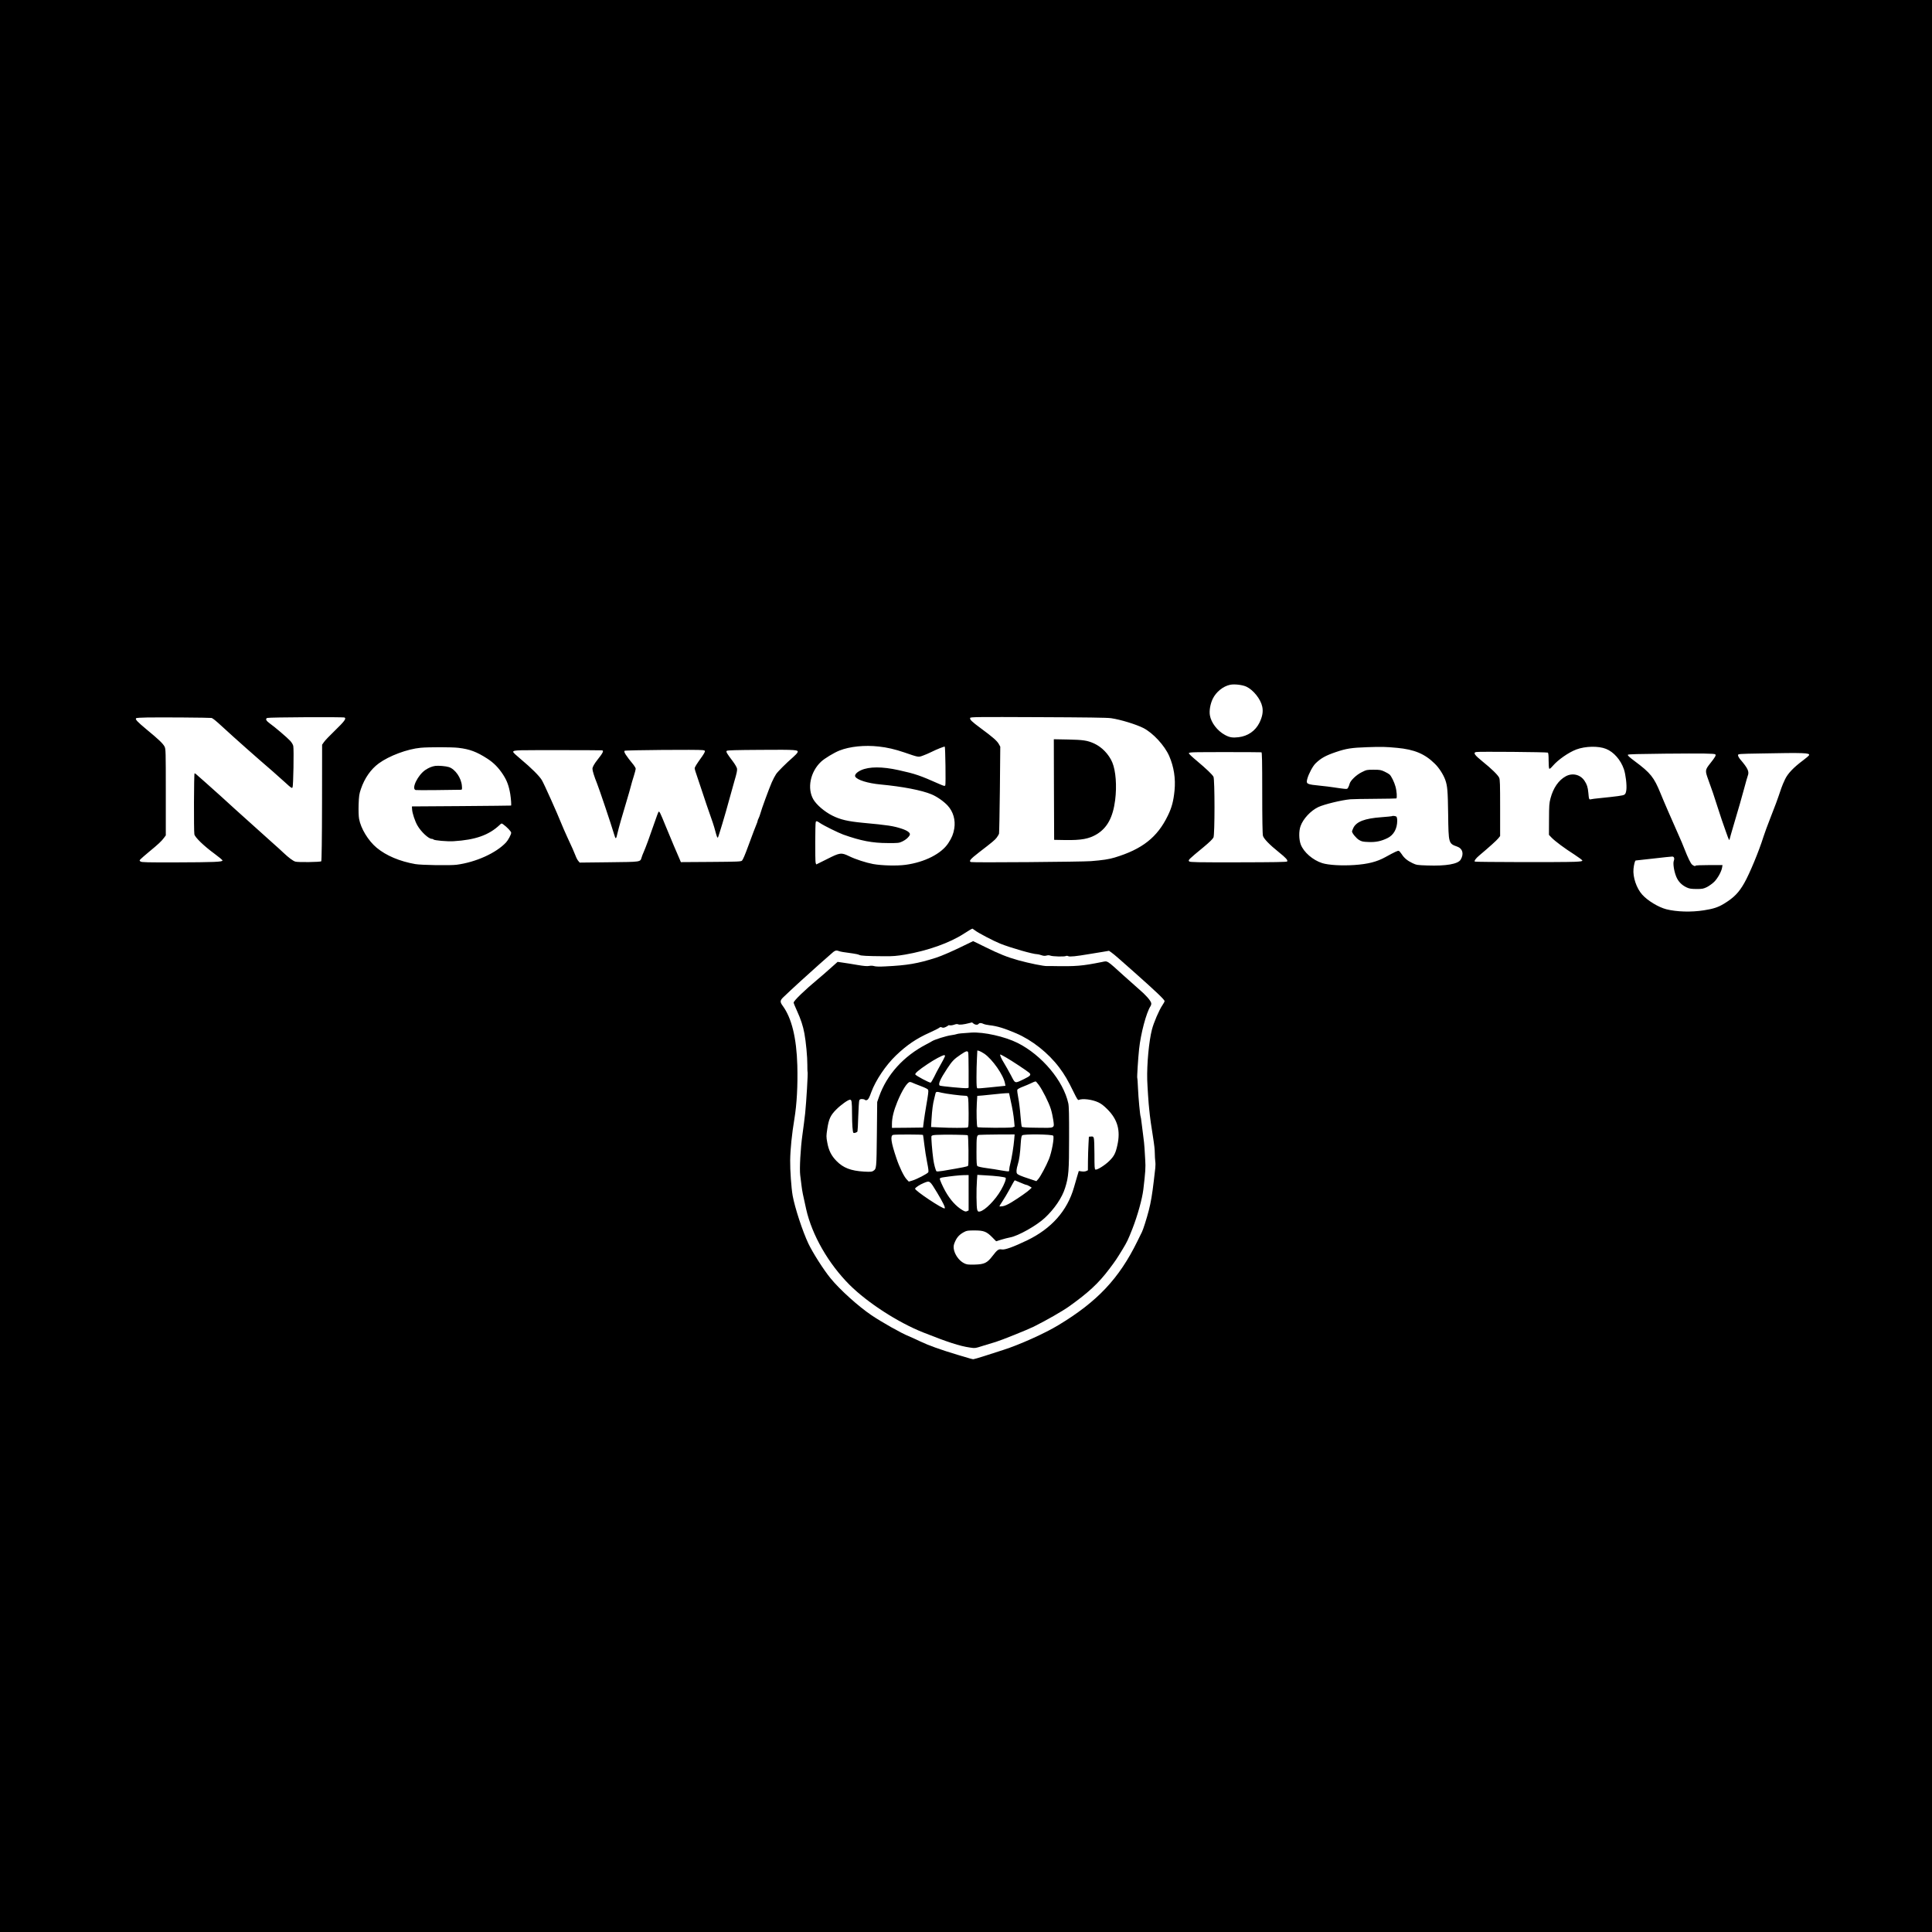 <?xml version="1.0" encoding="UTF-8" standalone="no"?> <svg xmlns="http://www.w3.org/2000/svg" version="1.0" width="2948pt" height="2948pt" viewBox="0 0 2948 2948" preserveAspectRatio="xMidYMid meet"><g transform="translate(0,2948) scale(0.1,-0.1)" fill="#000000" stroke="none"><path d="M0 14740 l0 -14740 14740 0 14740 0 0 14740 0 14740 -14740 0 -14740 0 0 -14740z m19019 4262 c107 -51 217 -190 241 -303 17 -77 3 -154 -43 -248 -62 -124 -176 -203 -318 -220 -93 -11 -139 -3 -208 35 -115 62 -210 186 -229 297 -13 71 5 174 43 254 51 105 158 192 265 214 65 14 190 -1 249 -29z m-15793 -477 c22 -5 64 -39 179 -145 171 -158 515 -463 754 -668 53 -46 140 -124 195 -174 90 -83 100 -89 110 -72 12 21 22 573 11 631 -4 20 -23 53 -47 79 -46 50 -237 213 -315 268 -54 39 -67 68 -35 81 27 11 1165 17 1181 6 27 -17 -5 -59 -148 -198 -76 -73 -152 -152 -167 -175 l-29 -41 -1 -885 c-1 -553 -6 -888 -12 -894 -13 -13 -358 -18 -396 -5 -38 12 -101 60 -181 135 -33 32 -98 91 -145 132 -73 65 -241 216 -594 534 -50 45 -146 133 -215 196 -70 63 -180 162 -246 220 -66 58 -126 110 -133 117 -7 7 -18 13 -23 13 -10 0 -13 -877 -3 -931 9 -46 148 -180 307 -296 67 -49 122 -95 122 -103 0 -22 -127 -27 -716 -29 -429 -1 -518 1 -534 13 -19 14 -19 15 0 36 11 12 70 63 130 113 139 114 190 162 226 211 l29 39 0 659 c0 630 -1 660 -19 696 -25 47 -88 108 -274 261 -145 121 -177 155 -160 172 5 5 80 10 168 11 211 4 954 -2 981 -7z m13729 -4 c144 -21 378 -93 490 -149 148 -75 326 -268 396 -429 71 -164 99 -342 81 -525 -16 -161 -42 -261 -102 -383 -160 -331 -391 -513 -812 -640 -85 -26 -184 -41 -363 -55 -133 -11 -1797 -24 -1827 -14 -40 12 -15 43 122 149 202 155 240 187 267 222 16 21 33 49 37 63 3 14 9 318 13 676 l6 651 -23 41 c-28 49 -91 104 -274 239 -139 103 -172 134 -162 159 5 14 124 15 1038 11 727 -3 1057 -7 1113 -16z m-3547 -432 c125 -13 249 -42 387 -89 225 -77 216 -76 287 -50 35 12 92 37 128 55 82 41 200 88 206 82 9 -9 17 -574 8 -590 -8 -14 -18 -12 -89 19 -298 132 -366 156 -625 213 -249 55 -446 55 -571 -1 -66 -30 -103 -71 -89 -98 27 -51 192 -102 385 -120 340 -32 629 -88 780 -151 81 -34 184 -105 245 -171 85 -92 122 -221 101 -350 -14 -83 -36 -139 -91 -223 -105 -162 -362 -292 -652 -331 -131 -18 -361 -12 -496 12 -106 20 -266 71 -364 119 -122 59 -141 56 -335 -42 -90 -46 -165 -83 -167 -83 -2 0 -7 12 -11 28 -8 31 -7 596 2 618 8 20 19 18 66 -15 59 -40 276 -147 355 -176 268 -95 443 -129 677 -129 163 -1 172 0 225 25 55 26 101 68 113 102 10 28 -36 63 -121 91 -128 43 -217 56 -595 91 -232 22 -347 49 -471 112 -116 59 -235 161 -284 243 -100 169 -48 424 117 578 52 49 199 138 281 170 157 62 383 85 598 61z m7907 -20 c268 -25 427 -92 580 -244 63 -61 129 -164 158 -245 33 -93 39 -167 44 -525 6 -446 5 -446 140 -494 82 -29 103 -112 51 -198 -40 -67 -221 -99 -508 -89 -155 5 -167 7 -228 36 -76 36 -127 78 -164 137 -16 24 -35 46 -44 50 -15 5 -59 -15 -206 -96 -128 -71 -266 -106 -473 -120 -193 -13 -394 -1 -490 29 -142 45 -282 166 -327 284 -29 77 -31 205 -3 281 39 111 155 235 270 290 89 42 356 107 490 119 33 3 202 6 375 7 173 1 320 4 326 6 14 5 7 113 -13 182 -18 67 -64 160 -90 183 -10 9 -45 30 -78 45 -54 25 -71 28 -166 28 -101 0 -108 -1 -181 -38 -82 -40 -173 -128 -185 -177 -3 -14 -12 -38 -20 -53 -14 -27 -16 -28 -71 -22 -31 3 -100 13 -152 21 -52 8 -140 19 -195 24 -221 22 -228 26 -207 107 22 79 84 195 127 236 82 79 152 118 307 171 159 54 238 67 478 75 228 8 281 6 455 -10z m3191 -16 c118 -47 224 -168 273 -311 27 -81 46 -240 37 -315 -6 -45 -13 -61 -31 -73 -22 -14 -103 -25 -387 -54 -54 -5 -109 -12 -122 -16 -29 -7 -31 -1 -40 101 -8 84 -21 126 -59 182 -63 95 -184 123 -285 68 -109 -59 -191 -178 -233 -336 -20 -75 -22 -110 -23 -321 l-1 -237 40 -42 c53 -55 198 -163 349 -259 66 -43 121 -84 121 -91 0 -11 -28 -15 -120 -19 -187 -8 -1513 -5 -1521 3 -12 12 15 49 66 92 149 125 270 234 293 264 l27 34 0 430 c0 363 -2 434 -15 461 -21 43 -116 136 -255 248 -121 98 -144 132 -97 143 34 9 1080 0 1095 -9 8 -5 12 -42 12 -119 0 -62 4 -118 9 -125 5 -9 21 3 56 43 79 92 239 204 358 249 136 51 338 56 453 9z m-17511 16 c172 -20 280 -61 441 -165 98 -63 172 -139 241 -245 59 -91 88 -171 109 -296 12 -78 18 -169 12 -175 -2 -1 -343 -5 -758 -8 l-755 -5 3 -45 c3 -58 44 -181 81 -245 56 -98 171 -205 220 -205 11 0 22 -4 25 -9 9 -15 211 -33 307 -27 332 20 539 93 703 248 28 27 29 27 55 9 57 -41 121 -108 121 -128 0 -26 -45 -111 -78 -147 -151 -162 -459 -302 -754 -341 -99 -13 -540 -6 -631 10 -238 42 -443 128 -589 249 -129 107 -243 295 -269 442 -7 42 -10 124 -7 218 5 133 9 161 35 237 56 165 151 301 272 390 158 116 436 220 641 239 122 11 478 11 575 -1z m2188 -38 c35 -2 20 -36 -64 -141 -52 -66 -79 -114 -79 -141 0 -31 29 -123 70 -224 33 -81 220 -637 260 -774 25 -85 30 -83 54 24 17 74 69 257 141 495 24 80 51 174 60 210 9 36 29 107 46 158 16 51 29 101 29 111 0 11 -15 37 -32 59 -118 144 -154 200 -138 216 11 11 1126 20 1193 10 33 -5 37 -9 31 -27 -4 -12 -21 -41 -38 -65 -88 -122 -116 -168 -116 -186 0 -12 16 -66 36 -121 19 -55 50 -149 70 -209 19 -60 53 -161 75 -225 94 -267 112 -320 134 -405 24 -89 31 -104 40 -94 8 8 120 381 164 548 23 85 62 225 87 312 34 114 45 165 40 190 -3 18 -31 67 -62 108 -95 126 -109 149 -95 163 9 9 140 13 523 15 548 4 577 1 556 -41 -6 -12 -36 -44 -67 -71 -106 -92 -229 -215 -259 -258 -16 -24 -46 -80 -66 -126 -41 -94 -159 -415 -175 -479 -6 -23 -18 -54 -26 -70 -8 -15 -15 -33 -15 -40 0 -7 -7 -27 -15 -45 -15 -35 -63 -160 -127 -335 -50 -137 -81 -209 -96 -225 -15 -15 -62 -17 -475 -20 l-458 -3 -23 55 c-13 30 -50 118 -84 195 -33 77 -90 215 -127 305 -81 200 -94 225 -106 213 -5 -5 -32 -76 -60 -159 -80 -233 -135 -382 -173 -469 -8 -16 -19 -46 -25 -66 -24 -74 2 -70 -498 -76 l-448 -5 -20 24 c-12 12 -32 50 -44 83 -27 69 -45 109 -129 290 -33 72 -72 162 -87 200 -62 156 -265 609 -297 661 -38 64 -163 188 -325 323 -62 51 -113 99 -113 107 0 18 27 23 125 26 76 3 1191 2 1228 -1z m10065 -30 c9 -1 12 -132 12 -618 0 -400 4 -631 11 -656 12 -45 101 -137 241 -249 111 -89 143 -125 128 -143 -7 -9 -192 -12 -745 -13 -630 -1 -737 1 -749 14 -20 20 -15 25 219 218 90 75 136 120 151 147 21 41 21 887 0 927 -18 34 -109 121 -258 246 -65 54 -118 104 -118 112 0 10 25 14 113 16 102 3 965 2 995 -1z m6926 -32 c14 -13 -4 -44 -78 -137 -79 -100 -80 -110 -32 -243 68 -188 85 -237 136 -399 29 -91 61 -190 72 -220 11 -30 39 -110 62 -177 23 -67 45 -125 49 -129 3 -3 9 7 12 22 4 16 22 83 42 149 103 348 137 465 177 615 24 91 49 178 55 193 25 64 2 113 -116 251 -18 22 -33 49 -33 61 0 22 0 22 353 28 658 13 745 9 731 -26 -3 -8 -45 -45 -94 -81 -142 -106 -230 -198 -272 -286 -20 -41 -46 -102 -57 -135 -60 -179 -101 -289 -169 -460 -41 -104 -88 -232 -104 -283 -68 -218 -211 -563 -292 -705 -84 -148 -159 -224 -309 -316 -90 -55 -164 -79 -306 -101 -196 -31 -417 -24 -576 16 -119 31 -284 130 -367 223 -88 98 -145 268 -133 393 7 69 23 128 34 128 4 0 126 14 271 30 145 17 274 30 286 30 28 0 38 -28 24 -65 -15 -39 3 -157 36 -239 30 -75 83 -131 160 -167 41 -19 66 -23 149 -24 91 0 105 3 160 29 33 17 83 53 111 80 54 54 111 157 121 219 l6 37 -207 0 c-126 0 -206 -4 -206 -10 0 -12 -29 -2 -52 18 -21 18 -65 108 -113 232 -20 52 -62 154 -95 225 -91 204 -224 509 -274 633 -99 242 -151 308 -392 487 -87 65 -113 90 -104 99 8 8 168 12 563 16 592 5 757 3 771 -11z m-11295 -2687 c48 -38 286 -162 384 -201 163 -65 499 -161 563 -161 12 0 41 -7 64 -15 32 -11 52 -13 77 -6 23 7 44 6 61 -1 34 -13 211 -18 235 -6 10 5 25 5 37 -2 22 -12 120 -2 320 32 63 10 157 26 208 34 l94 16 36 -25 c20 -14 72 -56 114 -94 42 -37 150 -133 240 -212 330 -293 458 -415 458 -437 0 -8 -15 -36 -33 -62 -50 -73 -133 -266 -160 -372 -46 -178 -78 -526 -72 -765 3 -98 22 -389 30 -445 2 -19 7 -62 10 -95 6 -56 19 -149 44 -305 26 -168 31 -214 32 -282 0 -40 4 -93 7 -118 4 -25 4 -72 0 -105 -4 -33 -14 -118 -22 -190 -24 -205 -45 -331 -76 -451 -35 -135 -88 -300 -106 -334 -7 -14 -38 -77 -69 -140 -278 -568 -610 -921 -1205 -1280 -206 -125 -593 -299 -840 -378 -69 -22 -196 -63 -283 -91 -87 -28 -166 -51 -174 -51 -17 0 -45 8 -238 66 -266 80 -447 145 -570 204 -72 34 -152 71 -180 82 -107 42 -414 215 -570 321 -202 137 -482 390 -622 562 -106 129 -271 389 -338 529 -89 188 -206 545 -240 731 -21 117 -40 391 -38 540 2 167 26 402 64 630 38 229 53 513 45 820 -12 418 -86 720 -222 906 -45 61 -43 83 9 133 107 104 425 394 547 501 74 64 153 134 175 154 60 56 80 65 118 51 31 -12 72 -19 224 -39 39 -5 82 -15 95 -22 24 -13 107 -18 383 -20 131 -1 188 4 315 25 348 60 681 178 902 322 69 45 119 74 127 74 2 0 20 -13 40 -28z"></path><path d="M16082 17433 l3 -768 165 -3 c250 -4 366 17 486 89 160 98 246 257 280 521 27 216 10 445 -43 573 -53 126 -160 237 -282 292 -101 45 -163 54 -394 59 l-217 4 2 -767z"></path><path d="M21239 17026 c-2 -2 -76 -9 -164 -16 -249 -18 -378 -67 -424 -162 -11 -24 -21 -49 -21 -54 0 -27 66 -107 108 -131 40 -24 60 -28 144 -31 111 -5 195 13 290 60 94 46 147 142 148 264 0 27 -5 55 -12 62 -11 11 -59 17 -69 8z"></path><path d="M6640 17793 c-51 -8 -96 -27 -147 -60 -117 -77 -221 -291 -150 -308 17 -4 479 -1 681 4 28 1 28 1 24 59 -9 121 -101 255 -198 287 -46 15 -162 25 -210 18z"></path><path d="M14705 15050 c-155 -77 -343 -159 -420 -183 -281 -90 -441 -117 -774 -133 -90 -5 -149 -3 -171 4 -22 7 -51 8 -78 3 -31 -6 -80 -2 -180 15 -75 13 -174 29 -219 35 l-82 12 -117 -104 c-64 -57 -148 -131 -188 -163 -198 -165 -366 -327 -366 -355 0 -8 22 -63 50 -123 59 -129 93 -232 114 -346 24 -129 46 -364 45 -477 0 -57 1 -108 4 -112 7 -12 -19 -453 -37 -628 -9 -82 -28 -231 -42 -330 -29 -205 -46 -519 -34 -615 5 -36 14 -108 20 -160 11 -90 20 -133 71 -360 89 -396 340 -833 663 -1156 274 -272 733 -570 1119 -724 377 -150 562 -210 717 -232 78 -12 79 -12 207 29 70 22 155 48 188 57 78 23 489 188 579 233 202 101 435 235 541 310 295 211 447 352 610 568 99 131 113 153 203 300 71 117 85 147 153 320 78 201 147 449 165 595 32 269 36 337 29 445 -4 61 -9 144 -11 185 -2 41 -11 127 -20 190 -8 63 -19 153 -25 199 -5 46 -12 87 -14 91 -9 15 -35 292 -41 439 -3 80 -8 149 -11 153 -5 9 13 300 28 438 25 238 110 559 175 658 9 14 13 34 10 47 -10 40 -82 122 -188 212 -56 49 -158 139 -226 201 -273 247 -247 231 -337 213 -304 -61 -397 -69 -755 -62 -38 0 -76 0 -82 0 -46 -4 -275 43 -438 88 -169 47 -297 98 -510 204 -99 49 -181 89 -182 88 -2 0 -66 -32 -143 -69z m144 -1184 c26 -24 66 -29 80 -12 16 20 43 20 79 2 15 -7 56 -16 92 -20 114 -12 224 -46 405 -123 245 -105 490 -299 658 -522 82 -109 133 -197 219 -374 49 -100 65 -126 77 -121 57 26 205 8 299 -36 44 -20 86 -52 140 -107 155 -155 202 -322 152 -546 -27 -125 -51 -170 -124 -242 -68 -67 -187 -141 -211 -131 -13 4 -15 41 -15 230 0 126 -4 236 -10 251 -8 22 -15 26 -42 23 l-33 -3 -6 -115 c-4 -63 -7 -178 -8 -256 l-1 -141 -26 -12 c-16 -7 -44 -9 -70 -5 l-43 6 -25 -83 c-13 -46 -35 -122 -49 -169 -102 -355 -342 -626 -712 -805 -208 -100 -339 -148 -386 -140 -52 9 -71 -4 -143 -98 -83 -109 -125 -129 -274 -133 -105 -2 -120 0 -162 21 -78 39 -146 137 -157 223 -4 40 -1 60 22 111 30 66 69 107 138 143 37 20 57 23 157 23 142 0 184 -17 271 -105 l59 -60 77 24 c43 13 104 29 137 35 122 22 401 179 527 296 148 137 266 311 312 461 53 168 60 258 60 764 1 346 -2 480 -12 525 -75 343 -403 735 -773 921 -194 97 -517 170 -708 158 -141 -9 -201 -15 -222 -23 -13 -5 -48 -12 -78 -16 -79 -10 -267 -69 -305 -96 -5 -4 -41 -24 -80 -44 -350 -182 -603 -463 -722 -800 l-28 -80 -5 -495 c-6 -527 -5 -523 -56 -557 -21 -14 -43 -15 -142 -10 -198 12 -314 56 -417 161 -80 81 -121 164 -142 284 -16 86 -16 100 1 209 22 148 49 206 135 292 71 72 182 151 211 151 26 0 30 -26 31 -215 1 -165 9 -278 21 -290 10 -10 56 6 62 21 3 8 9 112 12 232 4 119 11 227 15 240 7 17 16 22 42 22 18 0 38 -5 45 -12 8 -8 18 -9 35 -1 17 8 33 37 62 119 67 181 220 409 376 559 166 159 311 258 515 349 71 32 137 65 146 74 14 11 23 13 40 5 17 -8 32 -6 58 6 19 9 36 19 38 23 2 5 13 6 25 3 12 -3 42 1 65 9 31 11 49 13 63 6 18 -10 86 -3 169 19 19 5 37 9 39 10 3 1 12 -5 20 -13z m170 -464 c125 -86 294 -328 316 -453 l7 -37 -49 -5 c-26 -2 -119 -12 -206 -21 -87 -10 -165 -15 -173 -12 -11 4 -14 36 -14 169 0 90 3 219 7 286 l6 122 26 -6 c14 -4 50 -23 80 -43z m-245 16 c3 -13 6 -138 6 -279 l0 -257 -24 -6 c-25 -6 -400 29 -416 39 -29 18 6 99 113 260 76 116 105 145 207 214 83 56 105 62 114 29z m579 -75 c78 -44 313 -199 350 -231 36 -31 21 -49 -75 -96 -148 -71 -134 -75 -202 56 -33 62 -81 147 -106 188 -43 68 -69 130 -55 130 3 0 43 -21 88 -47z m-933 25 c0 -10 -43 -93 -103 -198 -11 -19 -40 -74 -63 -122 -24 -49 -48 -88 -54 -88 -25 0 -217 102 -233 124 -11 16 51 69 186 159 107 72 225 135 255 137 6 0 12 -5 12 -12z m1430 -442 c56 -75 155 -271 185 -370 14 -44 30 -120 37 -168 17 -127 32 -120 -244 -116 -175 2 -231 6 -237 16 -4 7 -13 84 -20 170 -6 86 -21 207 -33 268 -12 61 -19 118 -15 126 3 9 41 30 84 46 43 17 96 39 118 50 43 21 66 30 77 31 4 1 26 -23 48 -53z m-1932 35 c9 -5 67 -29 129 -52 79 -30 113 -48 116 -61 6 -20 0 -68 -32 -253 -11 -66 -27 -165 -34 -220 l-13 -100 -237 -3 -237 -2 0 60 c0 93 27 203 82 337 71 174 153 303 192 303 9 0 24 -4 34 -9z m451 -155 c57 -15 300 -46 359 -46 26 0 35 -5 42 -26 6 -14 10 -121 10 -239 0 -185 -2 -214 -16 -219 -21 -8 -266 -8 -428 1 l-129 6 7 121 c8 135 21 237 41 311 7 28 16 62 19 78 7 31 17 33 95 13z m1050 -108 c30 -132 47 -233 56 -330 l7 -78 -29 -11 c-31 -12 -526 -9 -539 3 -11 12 -17 234 -9 361 l7 115 86 7 c48 4 137 13 197 20 61 7 131 13 156 14 l46 1 22 -102z m-1335 -536 c2 -4 11 -70 20 -147 9 -77 28 -200 43 -273 20 -98 24 -138 17 -150 -14 -22 -175 -106 -243 -126 l-54 -16 -34 36 c-42 45 -110 186 -156 324 -82 243 -95 341 -49 353 30 8 451 7 456 -1z m683 -5 c11 -12 16 -449 5 -465 -8 -12 -63 -23 -386 -78 -49 -8 -92 -11 -96 -7 -14 15 -39 108 -49 183 -18 132 -34 337 -28 353 4 12 24 17 74 20 118 7 471 2 480 -6z m708 -69 c-8 -100 -39 -292 -60 -368 -8 -30 -15 -67 -15 -82 0 -15 -3 -29 -8 -32 -4 -2 -53 4 -110 14 -56 11 -158 27 -228 36 -75 10 -131 23 -140 31 -11 12 -14 54 -14 212 0 239 3 258 39 264 14 2 142 5 285 6 l258 1 -7 -82z m596 62 c18 -29 -22 -251 -66 -358 -40 -99 -127 -261 -160 -300 l-31 -35 -114 38 c-123 40 -171 61 -182 79 -13 19 -9 69 12 136 23 75 36 169 45 323 5 76 11 112 22 123 23 22 459 17 474 -6z m-1291 -870 l0 -270 -24 -11 c-20 -9 -31 -7 -69 15 -98 58 -188 157 -263 291 -41 74 -84 170 -84 190 0 7 21 16 48 20 124 19 254 33 320 34 l72 1 0 -270z m464 249 c50 -6 95 -15 100 -20 14 -13 -18 -98 -70 -188 -86 -151 -245 -312 -322 -327 -26 -5 -31 -2 -41 27 -12 35 -15 311 -4 448 l6 84 120 -7 c66 -3 161 -11 211 -17z m325 -94 c43 -19 85 -35 93 -35 7 0 28 -9 47 -21 l34 -21 -26 -25 c-33 -34 -168 -128 -282 -198 -61 -37 -106 -57 -138 -61 -26 -4 -47 -4 -47 0 0 4 22 39 48 79 27 40 70 113 97 162 56 105 85 155 90 155 2 0 40 -16 84 -35z m-1270 -153 c91 -152 128 -228 116 -240 -20 -20 -461 273 -452 301 5 17 75 63 133 86 93 38 89 41 203 -147z"></path></g></svg> 